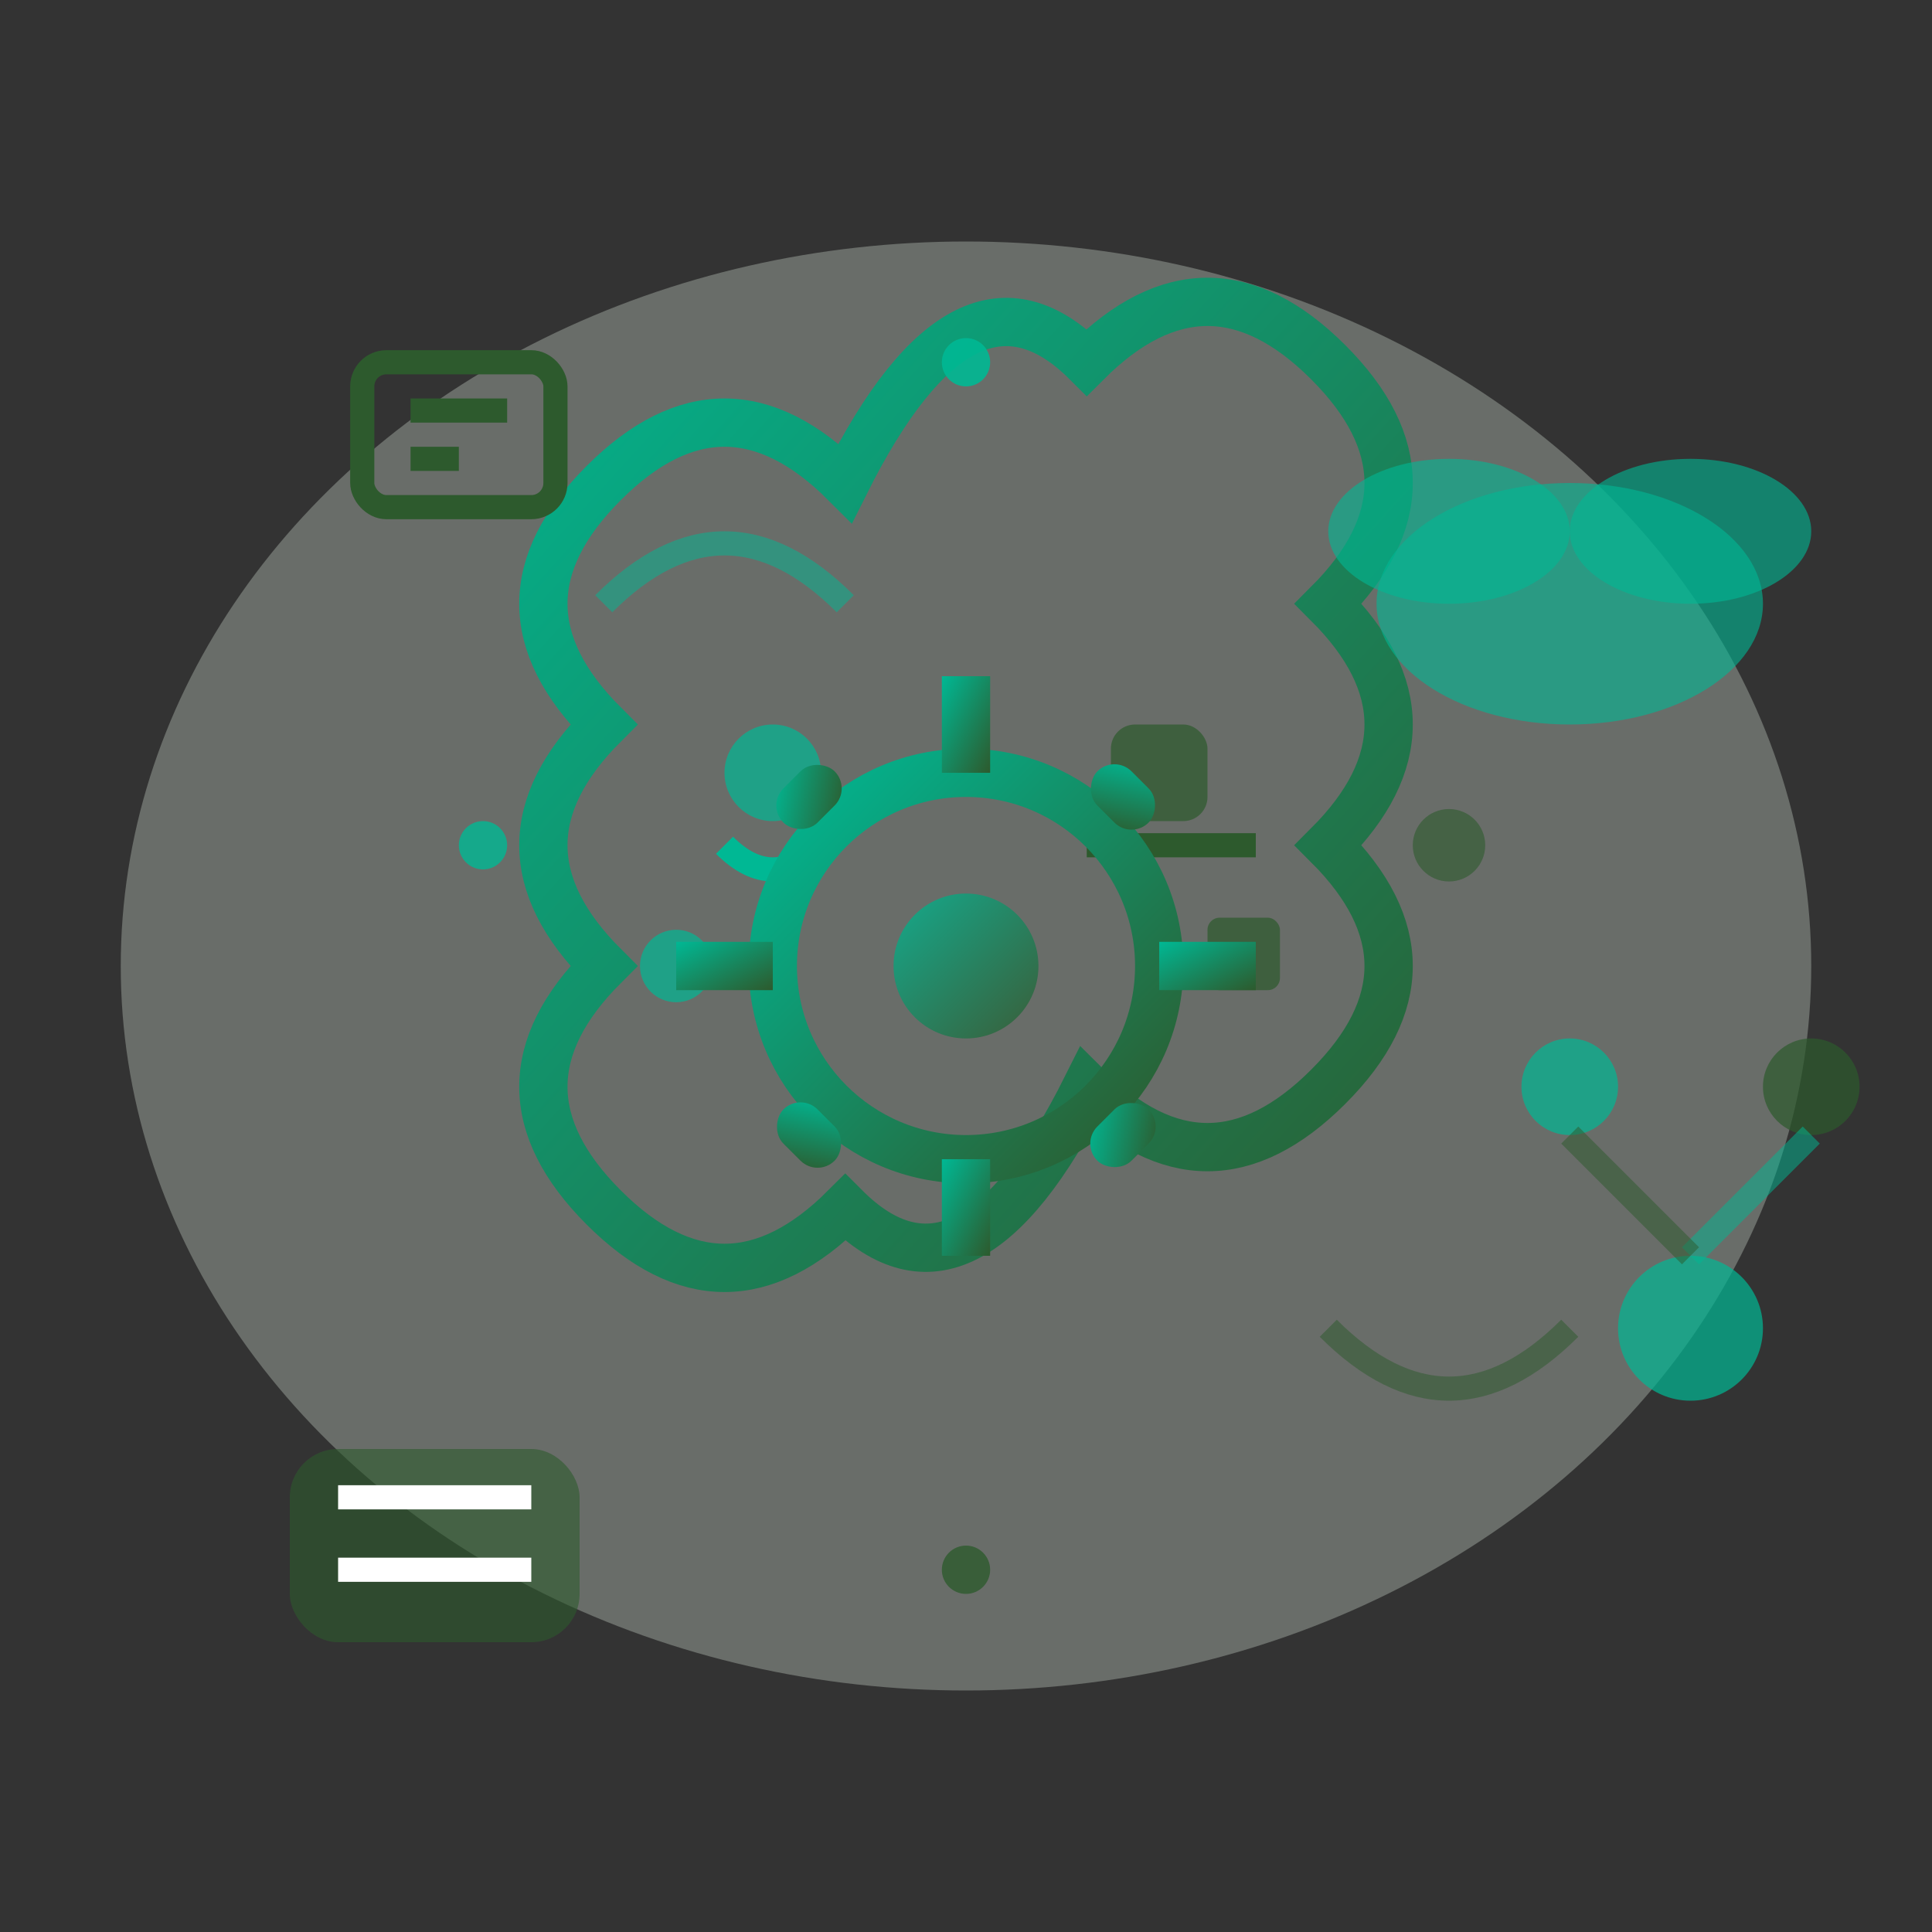 <svg width="80" height="80" viewBox="0 0 80 80" fill="none" xmlns="http://www.w3.org/2000/svg">
  <rect x="0" y="0" width="80" height="80" fill="#333333" stroke="none"/>
  <!-- Technology Consulting - Gear/Brain combination with organic elements -->
  <defs>
    <linearGradient id="consultingGradient" x1="0%" y1="0%" x2="100%" y2="100%">
      <stop offset="0%" style="stop-color:#00b894;stop-opacity:1" />
      <stop offset="100%" style="stop-color:#2d5a2d;stop-opacity:1" />
    </linearGradient>
  </defs>
  
  <!-- Background organic shape -->
  <ellipse cx="40" cy="40" rx="35" ry="30" fill="#e8f5e8" opacity="0.3"/>
  
  <!-- Brain outline with organic curves -->
  <path d="M25 30 Q20 25 25 20 Q30 15 35 20 Q40 10 45 15 Q50 10 55 15 Q60 20 55 25 Q60 30 55 35 Q60 40 55 45 Q50 50 45 45 Q40 55 35 50 Q30 55 25 50 Q20 45 25 40 Q20 35 25 30 Z" 
        stroke="url(#consultingGradient)" stroke-width="2" fill="none"/>
  
  <!-- Brain hemispheres division -->
  <path d="M40 20 Q40 30 40 50" stroke="url(#consultingGradient)" stroke-width="1" opacity="0.6"/>
  
  <!-- Left hemisphere - Creative/Human side -->
  <circle cx="32" cy="32" r="2" fill="#00b894" opacity="0.7"/>
  <circle cx="28" cy="40" r="1.5" fill="#00b894" opacity="0.7"/>
  <path d="M30 35 Q32 37 34 35" stroke="#00b894" stroke-width="1" fill="none"/>
  
  <!-- Right hemisphere - Technical/Digital side -->
  <rect x="46" y="30" width="4" height="4" rx="1" fill="#2d5a2d" opacity="0.7"/>
  <rect x="50" y="38" width="3" height="3" rx="0.5" fill="#2d5a2d" opacity="0.7"/>
  <line x1="45" y1="35" x2="52" y2="35" stroke="#2d5a2d" stroke-width="1"/>
  
  <!-- Central gear representing integration -->
  <circle cx="40" cy="40" r="8" stroke="url(#consultingGradient)" stroke-width="2" fill="none"/>
  
  <!-- Gear teeth -->
  <rect x="39" y="28" width="2" height="4" fill="url(#consultingGradient)"/>
  <rect x="48" y="39" width="4" height="2" fill="url(#consultingGradient)"/>
  <rect x="39" y="48" width="2" height="4" fill="url(#consultingGradient)"/>
  <rect x="28" y="39" width="4" height="2" fill="url(#consultingGradient)"/>
  
  <!-- Diagonal gear teeth -->
  <rect x="45" y="32" width="3" height="2" rx="1" fill="url(#consultingGradient)" transform="rotate(45 46.5 33)"/>
  <rect x="45" y="46" width="3" height="2" rx="1" fill="url(#consultingGradient)" transform="rotate(-45 46.5 47)"/>
  <rect x="32" y="32" width="3" height="2" rx="1" fill="url(#consultingGradient)" transform="rotate(-45 33.5 33)"/>
  <rect x="32" y="46" width="3" height="2" rx="1" fill="url(#consultingGradient)" transform="rotate(45 33.5 47)"/>
  
  <!-- Inner gear circle -->
  <circle cx="40" cy="40" r="3" fill="url(#consultingGradient)" opacity="0.8"/>
  
  <!-- Technology symbols floating around -->
  <!-- Cloud computing -->
  <ellipse cx="65" cy="25" rx="8" ry="5" fill="#00b894" opacity="0.6"/>
  <ellipse cx="60" cy="22" rx="5" ry="3" fill="#00b894" opacity="0.6"/>
  <ellipse cx="70" cy="22" rx="5" ry="3" fill="#00b894" opacity="0.6"/>
  
  <!-- Database/servers -->
  <rect x="12" y="60" width="12" height="8" rx="2" fill="#2d5a2d" opacity="0.6"/>
  <line x1="14" y1="62" x2="22" y2="62" stroke="white" stroke-width="1"/>
  <line x1="14" y1="65" x2="22" y2="65" stroke="white" stroke-width="1"/>
  
  <!-- Network nodes -->
  <circle cx="70" cy="55" r="3" fill="#00b894" opacity="0.7"/>
  <circle cx="75" cy="45" r="2" fill="#2d5a2d" opacity="0.7"/>
  <circle cx="65" cy="45" r="2" fill="#00b894" opacity="0.7"/>
  
  <!-- Connection lines -->
  <line x1="70" y1="52" x2="75" y2="47" stroke="#00b894" stroke-width="1" opacity="0.5"/>
  <line x1="70" y1="52" x2="65" y2="47" stroke="#2d5a2d" stroke-width="1" opacity="0.5"/>
  
  <!-- AI/Analytics symbols -->
  <rect x="15" y="15" width="8" height="6" rx="1" stroke="#2d5a2d" stroke-width="1" fill="none"/>
  <line x1="17" y1="17" x2="21" y2="17" stroke="#2d5a2d" stroke-width="1"/>
  <line x1="17" y1="19" x2="19" y2="19" stroke="#2d5a2d" stroke-width="1"/>
  
  <!-- Organic connecting elements -->
  <path d="M25 25 Q30 20 35 25" stroke="#00b894" stroke-width="1" fill="none" opacity="0.5"/>
  <path d="M55 55 Q60 60 65 55" stroke="#2d5a2d" stroke-width="1" fill="none" opacity="0.5"/>
  
  <!-- Digital sparkles -->
  <circle cx="20" cy="35" r="1" fill="#00b894" opacity="0.8"/>
  <circle cx="60" cy="35" r="1.5" fill="#2d5a2d" opacity="0.6"/>
  <circle cx="40" cy="15" r="1" fill="#00b894" opacity="0.9"/>
  <circle cx="40" cy="65" r="1" fill="#2d5a2d" opacity="0.8"/>
</svg>
